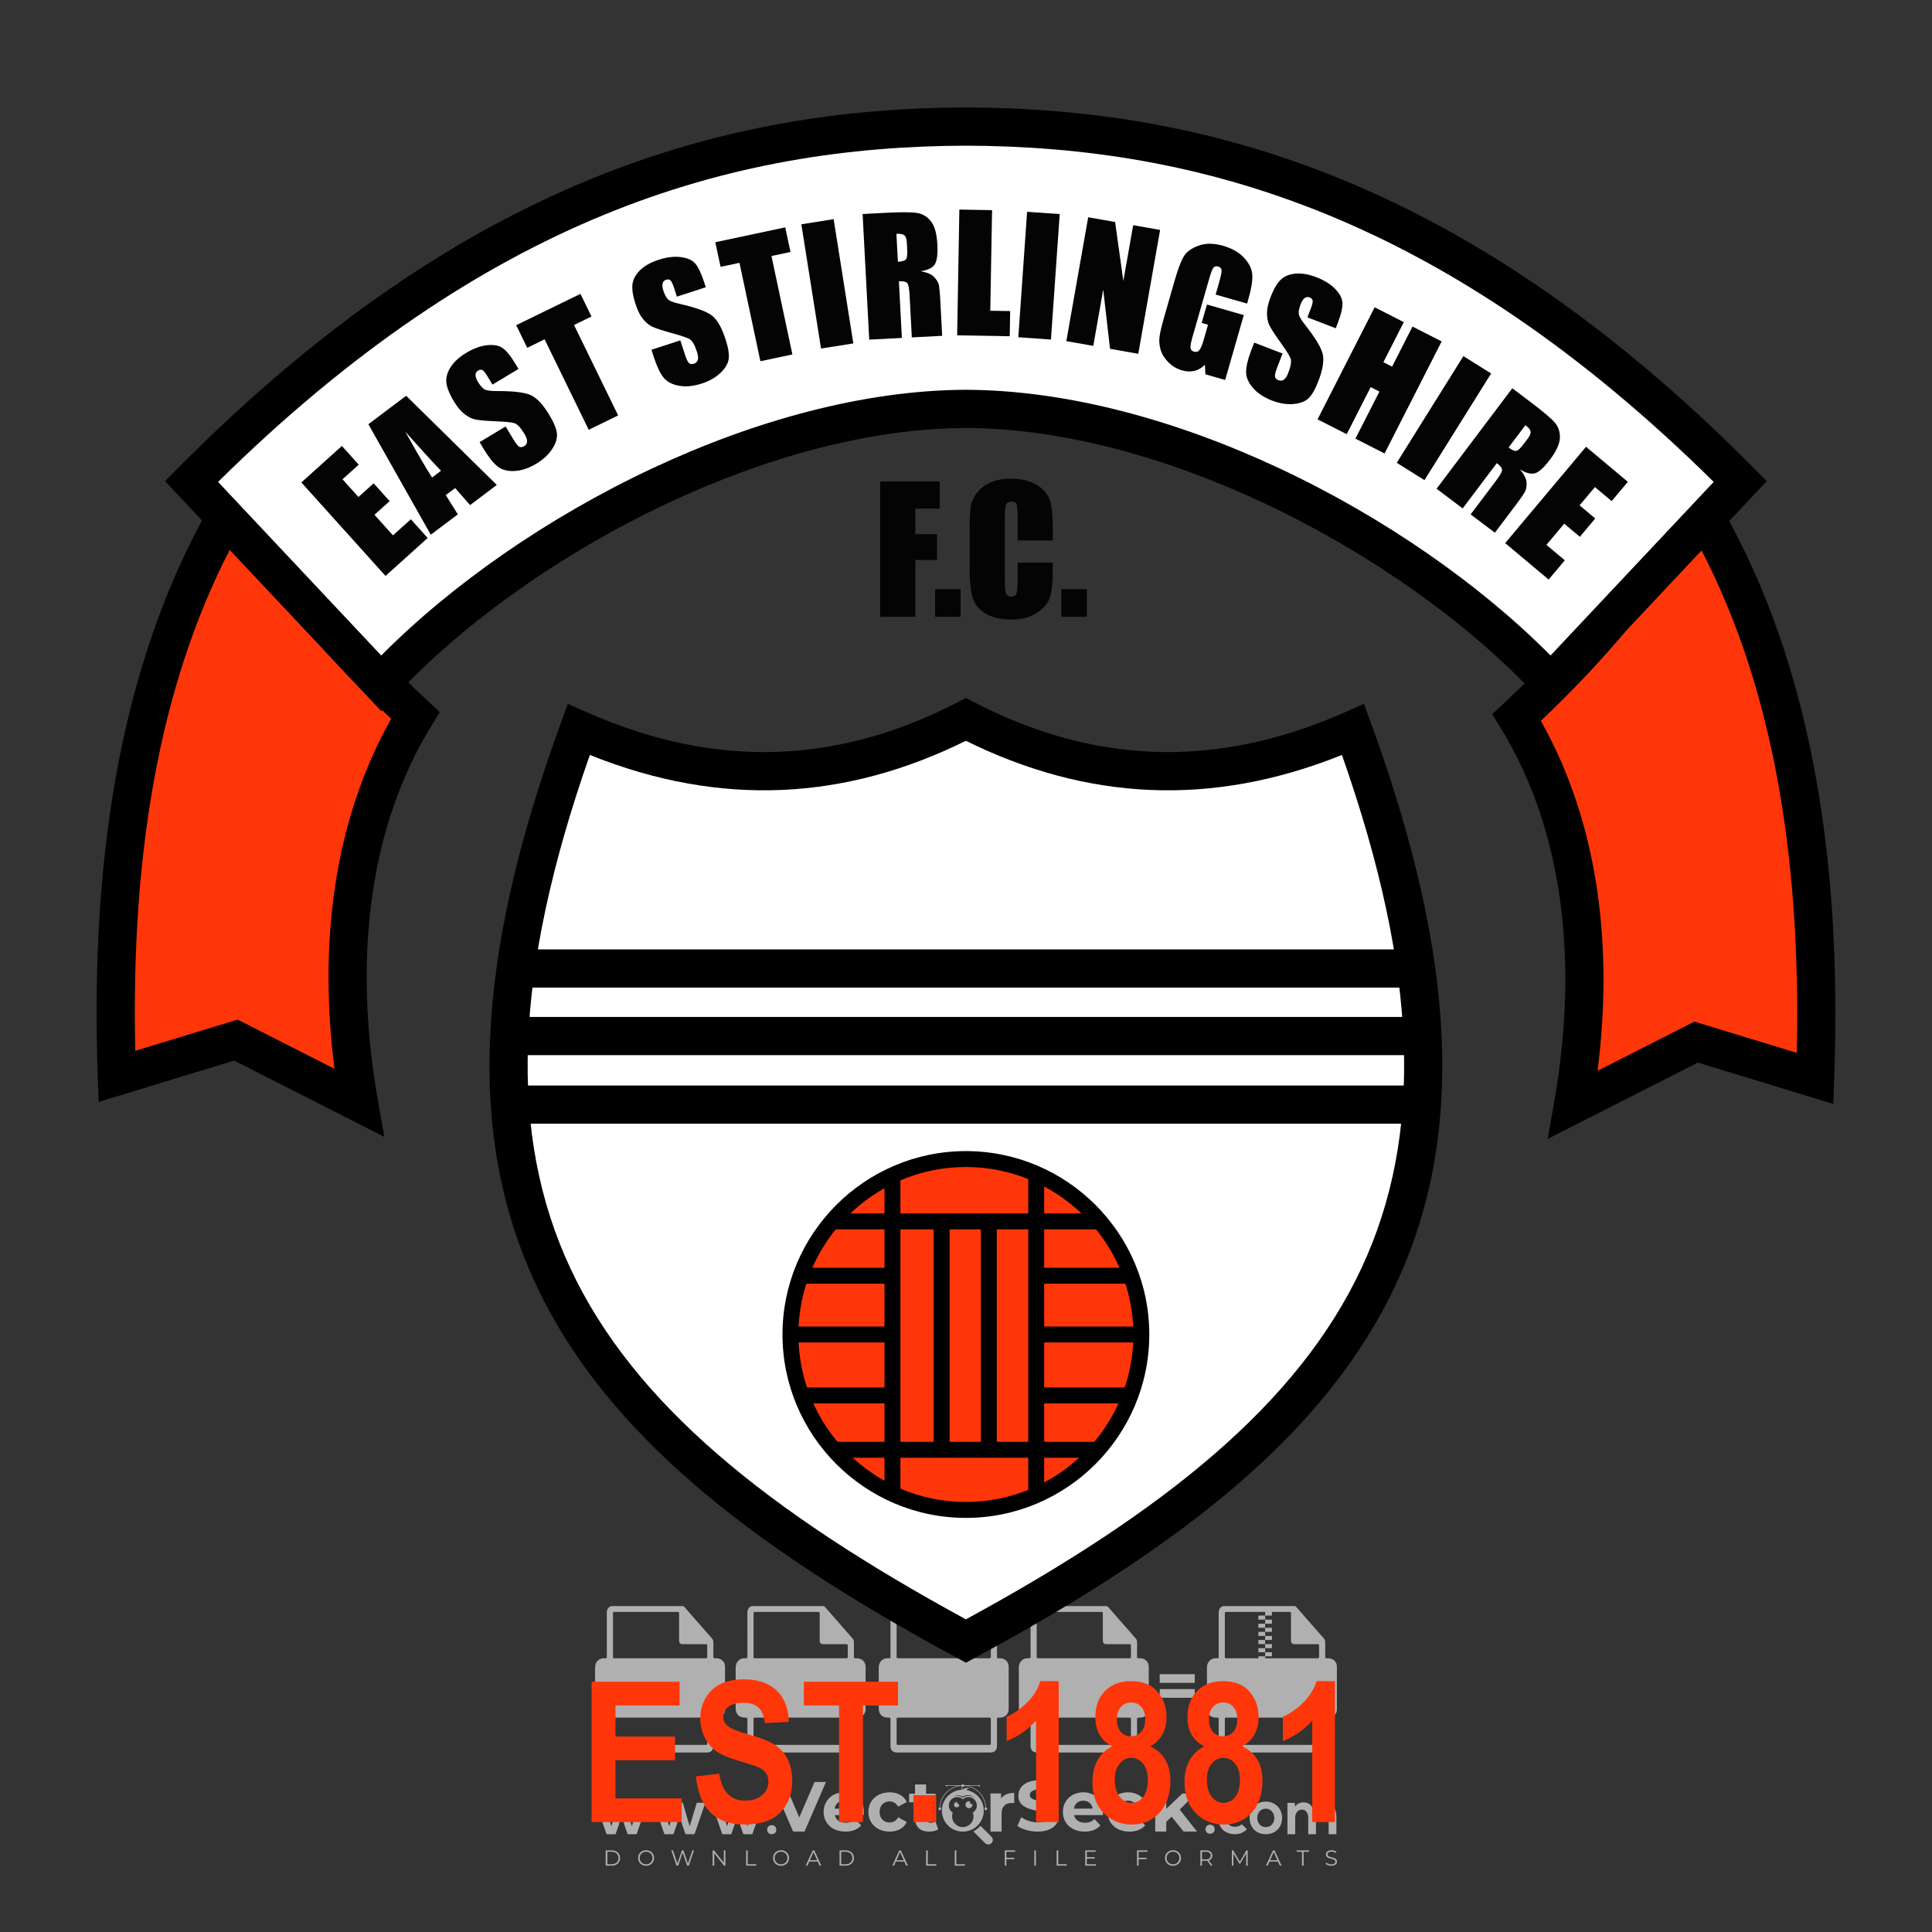 <?xml version="1.0" encoding="iso-8859-1"?>
<!-- Generator: Adobe Illustrator 27.0.0, SVG Export Plug-In . SVG Version: 6.00 Build 0)  -->
<svg version="1.1" id="Layer_1" xmlns="http://www.w3.org/2000/svg" xmlns:xlink="http://www.w3.org/1999/xlink" x="0px" y="0px"
	 viewBox="0 0 500 500" style="enable-background:new 0 0 500 500;" xml:space="preserve">
<rect x="0" y="0" width="500" height="500" fill="#333333" stroke="none"/>
<g id="watermark_1_">
	<g>
		<g id="watermark" style="opacity:0.61;">
			<g>
				<g>
					<g>
						<g>
							<polygon style="fill:#FFFFFF;" points="213.765,461.172 208.204,474.017 205.268,474.017 199.726,461.172 202.938,461.172 
								206.846,470.347 210.81,461.172 							"/>
						</g>
						<g>
							<path style="fill:#FFFFFF;" d="M223.507,469.741h-7.469c0.275,1.23,1.321,1.982,2.826,1.982c1.046,0,1.798-0.312,2.477-0.954
								l1.523,1.651c-0.917,1.046-2.294,1.597-4.074,1.597c-3.413,0-5.634-2.147-5.634-5.083c0-2.954,2.257-5.083,5.267-5.083
								c2.899,0,5.138,1.945,5.138,5.12C223.562,469.191,223.526,469.503,223.507,469.741 M216.002,468.071h4.863
								c-0.202-1.248-1.138-2.055-2.422-2.055C217.139,466.016,216.204,466.805,216.002,468.071"/>
						</g>
						<g>
							<path style="fill:#FFFFFF;" d="M224.735,468.934c0-2.973,2.294-5.083,5.505-5.083c2.074,0,3.707,0.899,4.423,2.514
								l-2.22,1.193c-0.532-0.936-1.321-1.358-2.221-1.358c-1.45,0-2.587,1.009-2.587,2.734c0,1.725,1.138,2.734,2.587,2.734
								c0.899,0,1.688-0.404,2.221-1.358l2.22,1.211c-0.716,1.578-2.349,2.495-4.423,2.495
								C227.029,474.017,224.735,471.907,224.735,468.934"/>
						</g>
						<g>
							<path style="fill:#FFFFFF;" d="M242.828,473.393c-0.587,0.422-1.45,0.624-2.331,0.624c-2.33,0-3.688-1.193-3.688-3.542
								v-4.055h-1.523v-2.202h1.523v-2.404h2.863v2.404h2.459v2.202h-2.459v4.019c0,0.844,0.458,1.303,1.229,1.303
								c0.422,0,0.844-0.128,1.156-0.367L242.828,473.393z"/>
						</g>
					</g>
					<g>
						<path style="fill:#FFFFFF;" d="M262.474,463.997v2.643c-0.238-0.018-0.422-0.037-0.642-0.037
							c-1.578,0-2.624,0.862-2.624,2.753v4.661h-2.863v-9.873h2.734v1.303C259.776,464.493,260.951,463.997,262.474,463.997"/>
					</g>
					<g>
						<path style="fill:#FFFFFF;" d="M263.299,472.53l1.009-2.239c1.083,0.789,2.697,1.339,4.239,1.339
							c1.762,0,2.477-0.587,2.477-1.376c0-2.404-7.469-0.752-7.469-5.524c0-2.184,1.762-4,5.413-4c1.615,0,3.267,0.385,4.459,1.138
							l-0.918,2.257c-1.193-0.679-2.422-1.009-3.56-1.009c-1.761,0-2.44,0.66-2.44,1.468c0,2.367,7.468,0.734,7.468,5.45
							c0,2.147-1.78,3.982-5.45,3.982C266.492,474.017,264.437,473.411,263.299,472.53"/>
					</g>
					<g>
						<path style="fill:#FFFFFF;" d="M285.428,469.741h-7.469c0.275,1.23,1.321,1.982,2.826,1.982c1.046,0,1.798-0.312,2.477-0.954
							l1.523,1.651c-0.918,1.046-2.294,1.597-4.074,1.597c-3.413,0-5.634-2.147-5.634-5.083c0-2.954,2.257-5.083,5.267-5.083
							c2.9,0,5.138,1.945,5.138,5.12C285.484,469.191,285.447,469.503,285.428,469.741 M277.923,468.071h4.863
							c-0.202-1.248-1.138-2.055-2.422-2.055C279.061,466.016,278.125,466.805,277.923,468.071"/>
					</g>
					<g>
						<path style="fill:#FFFFFF;" d="M297.007,469.741h-7.469c0.275,1.23,1.321,1.982,2.826,1.982c1.046,0,1.798-0.312,2.477-0.954
							l1.523,1.651c-0.918,1.046-2.294,1.597-4.074,1.597c-3.413,0-5.634-2.147-5.634-5.083c0-2.954,2.257-5.083,5.267-5.083
							c2.899,0,5.138,1.945,5.138,5.12C297.062,469.191,297.025,469.503,297.007,469.741 M289.501,468.071h4.863
							c-0.202-1.248-1.138-2.055-2.422-2.055C290.639,466.016,289.703,466.805,289.501,468.071"/>
					</g>
					<g>
						<polygon style="fill:#FFFFFF;" points="303.208,470.145 301.831,471.503 301.831,474.017 298.969,474.017 298.969,460.401 
							301.831,460.401 301.831,468.108 306.016,464.144 309.429,464.144 305.318,468.328 309.796,474.017 306.327,474.017 						"/>
					</g>
					<g>
						<path style="fill:#FFFFFF;" d="M256.601,475.359L256.601,475.359l-2.86-2.86c-0.435,0.508-0.953,0.943-1.534,1.284
							c-0.092,0.069-0.186,0.136-0.283,0.199l3.027,3.027c0.456,0.456,1.195,0.456,1.65,0
							C257.057,476.554,257.057,475.815,256.601,475.359"/>
					</g>
					<g>
						<path style="fill:#FFFFFF;" d="M249.984,463.244c0.221-0.173,0.495-0.281,0.797-0.281c0.042,0,0.083,0.002,0.124,0.006
							c-0.214-0.156-0.478-0.249-0.764-0.249c-0.395,0-0.744,0.18-0.981,0.458c-0.051,0-0.1,0.006-0.151,0.008
							c0.039-0.077,0.064-0.162,0.064-0.255c0-0.234-0.143-0.434-0.346-0.519c0.087,0.126,0.138,0.279,0.138,0.445
							c0,0.122-0.031,0.237-0.081,0.341c-2.811,0.201-5.03,2.539-5.03,5.4c0,2.993,2.426,5.42,5.42,5.42
							c2.993,0,5.42-2.426,5.42-5.42C254.595,465.879,252.593,463.635,249.984,463.244 M247.983,464.656
							c0.435,0,0.844,0.112,1.199,0.309c0.374-0.245,0.82-0.387,1.299-0.387c0.711,0,1.348,0.312,1.784,0.806
							c-0.435-0.379-1.004-0.61-1.627-0.61c-0.449,0-0.87,0.12-1.234,0.329c-0.079,0.046-0.156,0.096-0.229,0.15
							c-0.065-0.048-0.133-0.093-0.204-0.134c-0.369-0.219-0.8-0.344-1.26-0.344c-0.3,0-0.588,0.054-0.854,0.152
							C247.196,464.754,247.578,464.656,247.983,464.656 M251.772,469.098c0.115,0.305,0.181,0.634,0.181,0.979
							c0,1.534-1.244,2.777-2.778,2.777c-1.534,0-2.777-1.243-2.777-2.777c0-0.345,0.066-0.674,0.181-0.979
							c-0.62-0.382-1.035-1.064-1.035-1.846c0-1.197,0.971-2.168,2.168-2.168c0.565,0,1.078,0.218,1.463,0.572
							c0.386-0.354,0.899-0.572,1.464-0.572c1.197,0,2.168,0.971,2.168,2.168C252.807,468.034,252.392,468.716,251.772,469.098"/>
					</g>
					<g>
						<path style="fill:#FFFFFF;" d="M251.666,467.061c0,0.497-0.404,0.901-0.901,0.901c-0.497,0-0.901-0.404-0.901-0.901
							s0.404-0.901,0.901-0.901c0.101,0,0.197,0.017,0.287,0.047c-0.03,0.062-0.045,0.132-0.045,0.204
							c0,0.273,0.221,0.494,0.494,0.494c0.05,0,0.099-0.008,0.146-0.022C251.66,466.941,251.666,467,251.666,467.061"/>
					</g>
					<g>
						<path style="fill:#FFFFFF;" d="M248.255,467.061c0,0.376-0.305,0.681-0.681,0.681c-0.376,0-0.681-0.305-0.681-0.681
							s0.305-0.681,0.681-0.681c0.076,0,0.149,0.013,0.217,0.035c-0.023,0.047-0.034,0.1-0.034,0.155
							c0,0.206,0.167,0.374,0.374,0.374c0.038,0,0.075-0.006,0.11-0.017C248.25,466.97,248.255,467.015,248.255,467.061"/>
					</g>
					<g>
						<g>
							<g>
								<rect x="242.908" y="467.83" style="fill:#FFFFFF;" width="0.616" height="0.616"/>
							</g>
							<g>
								<rect x="254.827" y="467.83" style="fill:#FFFFFF;" width="0.616" height="0.616"/>
							</g>
							<g>
								<path style="fill:#FFFFFF;" d="M255.205,468.082h-0.14c0-3.248-2.642-5.89-5.89-5.89c-3.248,0-5.89,2.642-5.89,5.89h-0.14
									c0-1.611,0.627-3.125,1.766-4.264c1.139-1.139,2.653-1.766,4.264-1.766c1.611,0,3.125,0.627,4.264,1.766
									C254.578,464.957,255.205,466.471,255.205,468.082"/>
							</g>
						</g>
						<g>
							<rect x="248.868" y="461.814" style="fill:#FFFFFF;" width="0.616" height="0.616"/>
						</g>
						<g>
							<rect x="244.95" y="462.052" style="fill:#FFFFFF;" width="8.45" height="0.14"/>
						</g>
						<g>
							<path style="fill:#FFFFFF;" d="M245.174,462.15c0,0.108-0.088,0.196-0.196,0.196c-0.108,0-0.196-0.088-0.196-0.196
								c0-0.108,0.088-0.196,0.196-0.196C245.086,461.954,245.174,462.042,245.174,462.15"/>
						</g>
						<g>
							<path style="fill:#FFFFFF;" d="M253.596,462.15c0,0.108-0.088,0.196-0.196,0.196c-0.108,0-0.196-0.088-0.196-0.196
								c0-0.108,0.088-0.196,0.196-0.196C253.509,461.954,253.596,462.042,253.596,462.15"/>
						</g>
					</g>
				</g>
				<g>
					<path style="fill:#FFFFFF;" d="M314.356,473.409c0,1.559-2.364,1.559-2.364,0C311.993,471.851,314.356,471.851,314.356,473.409
						z"/>
				</g>
				<g>
					<g>
						<g>
							<path style="fill:#FFFFFF;" d="M161.739,466.549l1.772,6.088l1.855-6.088h2.215l-2.823,8.14h-2.33l-0.837-2.396l-0.722-2.708
								l-0.722,2.708l-0.837,2.396h-2.33l-2.839-8.14h2.231l1.855,6.088l1.756-6.088H161.739z"/>
						</g>
						<g>
							<path style="fill:#FFFFFF;" d="M176.713,466.549l1.772,6.088l1.855-6.088h2.215l-2.823,8.14h-2.33l-0.837-2.396l-0.722-2.708
								l-0.722,2.708l-0.837,2.396h-2.33l-2.839-8.14h2.231l1.855,6.088l1.756-6.088H176.713z"/>
						</g>
						<g>
							<path style="fill:#FFFFFF;" d="M191.687,466.549l1.772,6.088l1.855-6.088h2.215l-2.823,8.14h-2.33l-0.837-2.396l-0.722-2.708
								l-0.722,2.708l-0.837,2.396h-2.33l-2.839-8.14h2.231l1.855,6.088l1.756-6.088H191.687z"/>
						</g>
					</g>
					<g>
						<path style="fill:#FFFFFF;" d="M200.908,473.52c0,1.559-2.364,1.559-2.364,0C198.545,471.962,200.908,471.962,200.908,473.52z
							"/>
					</g>
					<g>
						<path style="fill:#FFFFFF;" d="M322.71,473.409c-0.935,0.919-1.919,1.28-3.117,1.28c-2.346,0-4.3-1.411-4.3-4.282
							s1.953-4.284,4.3-4.284c1.149,0,2.035,0.329,2.921,1.199l-1.264,1.329c-0.476-0.428-1.066-0.64-1.623-0.64
							c-1.346,0-2.33,0.985-2.33,2.396c0,1.542,1.05,2.362,2.297,2.362c0.64,0,1.28-0.18,1.772-0.672L322.71,473.409z"/>
					</g>
					<g>
						<path style="fill:#FFFFFF;" d="M331.805,470.472c0,2.33-1.591,4.217-4.217,4.217c-2.626,0-4.201-1.887-4.201-4.217
							c0-2.314,1.609-4.217,4.185-4.217C330.149,466.255,331.805,468.158,331.805,470.472z M325.389,470.472
							c0,1.231,0.739,2.38,2.199,2.38c1.46,0,2.199-1.149,2.199-2.38c0-1.215-0.854-2.396-2.199-2.396
							C326.144,468.077,325.389,469.258,325.389,470.472z"/>
					</g>
					<g>
						<path style="fill:#FFFFFF;" d="M338.572,474.689v-4.332c0-1.068-0.559-2.035-1.658-2.035c-1.082,0-1.722,0.967-1.722,2.035
							v4.332h-2.003v-8.107h1.855l0.148,0.985c0.426-0.82,1.362-1.116,2.133-1.116c0.969,0,1.937,0.394,2.396,1.51
							c0.723-1.149,1.658-1.478,2.708-1.478c2.297,0,3.43,1.412,3.43,3.84v4.365h-2.003v-4.365c0-1.066-0.442-1.97-1.526-1.97
							c-1.082,0-1.756,0.935-1.756,2.003v4.332H338.572z"/>
					</g>
				</g>
			</g>
		</g>
		<g style="opacity:0.61;">
			<g>
				<g>
					<path style="fill:#FFFFFF;" d="M345.988,431.299c-0.006-1.224-0.959-2.121-2.189-2.14c-0.924-0.014-0.832,0.12-0.834-0.867
						c-0.003-1.097-0.007-2.194,0.003-3.292c0.003-0.379-0.112-0.691-0.362-0.976c-2.342-2.668-4.678-5.342-7.019-8.011
						c-0.12-0.137-0.275-0.244-0.414-0.366c-6.214,0-12.427,0-18.641,0c-0.794,0.293-1.14,0.868-1.138,1.709
						c0.01,3.748,0.004,7.496,0.004,11.243c0,0.556-0.003,0.589-0.55,0.551c-1.497-0.102-2.516,0.986-2.497,2.492
						c0.044,3.476,0.013,6.953,0.014,10.429c0.001,1.58,0.867,2.443,2.45,2.449c0.582,0.002,0.582,0.002,0.582,0.6
						c0,2.219-0.001,4.438,0.001,6.657c0.001,1.192,0.58,1.771,1.768,1.771c8.013,0.001,16.027,0.001,24.04,0
						c1.168,0,1.755-0.583,1.757-1.745c0.002-2.256,0-4.512,0.001-6.768c0-0.512,0.002-0.511,0.52-0.515
						c0.271-0.002,0.541,0.008,0.809-0.058c0.996-0.246,1.69-1.044,1.694-2.069C346.003,438.696,346.005,434.997,345.988,431.299z
						 M317.537,417.162c5.337,0,10.674,0,16.01,0c0.548,0,0.554,0.007,0.554,0.561c0.001,2.243-0.001,4.486,0.001,6.73
						c0.001,0.811,0.249,1.059,1.06,1.059c1.91,0.001,3.821,0,5.731,0.001c0.458,0,0.479,0.021,0.481,0.483
						c0.003,0.887,0.002,1.775,0,2.662c-0.001,0.477-0.024,0.498-0.504,0.499c-3.895,0.001-7.79,0-11.684,0
						c-3.882,0-7.765,0-11.647,0c-0.55,0-0.552-0.001-0.552-0.561c-0.001-3.624-0.001-7.247,0-10.871
						C316.987,417.166,316.991,417.162,317.537,417.162z M340.822,451.579c-3.883,0.001-7.766,0-11.65,0c-3.871,0-7.742,0-11.613,0
						c-0.572,0-0.574-0.002-0.574-0.579c-0.001-1.997-0.001-3.994,0.001-5.991c0-0.464,0.023-0.486,0.478-0.487
						c7.803-0.001,15.607-0.001,23.41,0c0.478,0,0.499,0.02,0.499,0.503c0.002,1.997,0.001,3.994,0,5.991
						C341.375,451.574,341.37,451.579,340.822,451.579z"/>
				</g>
				<g>
					<g>
						<rect x="327.418" y="417.053" style="fill:#FFFFFF;" width="1.757" height="1.054"/>
					</g>
					<g>
						<rect x="325.662" y="418.107" style="fill:#FFFFFF;" width="1.757" height="1.054"/>
					</g>
					<g>
						<rect x="327.418" y="419.161" style="fill:#FFFFFF;" width="1.757" height="1.054"/>
					</g>
					<g>
						<rect x="325.662" y="420.215" style="fill:#FFFFFF;" width="1.757" height="1.054"/>
					</g>
					<g>
						<rect x="327.418" y="421.269" style="fill:#FFFFFF;" width="1.757" height="1.054"/>
					</g>
					<g>
						<rect x="325.662" y="422.323" style="fill:#FFFFFF;" width="1.757" height="1.054"/>
					</g>
					<g>
						<rect x="327.418" y="423.378" style="fill:#FFFFFF;" width="1.757" height="1.054"/>
					</g>
					<g>
						<rect x="325.662" y="424.432" style="fill:#FFFFFF;" width="1.757" height="1.054"/>
					</g>
					<g>
						<rect x="327.418" y="425.486" style="fill:#FFFFFF;" width="1.757" height="1.054"/>
					</g>
					<g>
						<rect x="325.662" y="426.54" style="fill:#FFFFFF;" width="1.757" height="1.054"/>
					</g>
					<g>
						<rect x="327.418" y="427.594" style="fill:#FFFFFF;" width="1.757" height="1.054"/>
					</g>
					<g>
						<rect x="325.662" y="428.648" style="fill:#FFFFFF;" width="1.757" height="1.054"/>
					</g>
				</g>
			</g>
			<g>
				<path style="fill:#FFFFFF;" d="M187.637,431.299c-0.006-1.224-0.959-2.121-2.189-2.14c-0.924-0.014-0.832,0.12-0.834-0.867
					c-0.003-1.097-0.007-2.194,0.003-3.292c0.003-0.379-0.112-0.691-0.362-0.976c-2.342-2.668-4.678-5.342-7.019-8.011
					c-0.12-0.137-0.275-0.244-0.414-0.366c-6.214,0-12.427,0-18.641,0c-0.794,0.293-1.14,0.868-1.138,1.709
					c0.01,3.748,0.004,7.496,0.004,11.243c0,0.556-0.003,0.589-0.55,0.551c-1.497-0.102-2.516,0.986-2.497,2.492
					c0.044,3.476,0.013,6.953,0.014,10.429c0.001,1.58,0.867,2.443,2.45,2.449c0.582,0.002,0.582,0.002,0.582,0.6
					c0,2.219-0.001,4.438,0.001,6.657c0.001,1.192,0.58,1.771,1.768,1.771c8.013,0.001,16.027,0.001,24.04,0
					c1.168,0,1.755-0.583,1.757-1.745c0.002-2.256,0-4.512,0.001-6.768c0-0.512,0.002-0.511,0.52-0.515
					c0.271-0.002,0.541,0.008,0.809-0.058c0.996-0.246,1.69-1.044,1.694-2.069C187.652,438.696,187.655,434.997,187.637,431.299z
					 M159.187,417.162c5.337,0,10.674,0,16.01,0c0.548,0,0.554,0.007,0.554,0.561c0.001,2.243-0.001,4.486,0.001,6.73
					c0.001,0.811,0.249,1.059,1.06,1.059c1.91,0.001,3.821,0,5.731,0.001c0.458,0,0.479,0.021,0.481,0.483
					c0.003,0.887,0.002,1.775,0,2.662c-0.001,0.477-0.024,0.498-0.504,0.499c-3.895,0.001-7.79,0-11.684,0
					c-3.882,0-7.765,0-11.647,0c-0.55,0-0.552-0.001-0.552-0.561c-0.001-3.624-0.001-7.247,0-10.871
					C158.636,417.166,158.64,417.162,159.187,417.162z M182.472,451.579c-3.883,0.001-7.766,0-11.65,0c-3.871,0-7.742,0-11.613,0
					c-0.572,0-0.574-0.002-0.574-0.579c-0.001-1.997-0.001-3.994,0.001-5.991c0-0.464,0.023-0.486,0.478-0.487
					c7.803-0.001,15.607-0.001,23.41,0c0.478,0,0.499,0.02,0.499,0.503c0.002,1.997,0.001,3.994,0,5.991
					C183.024,451.574,183.019,451.579,182.472,451.579z"/>
			</g>
			<g>
				<path style="fill:#FFFFFF;" d="M159.779,440.669v-7.897h2.779c0.375,0,0.726,0.061,1.053,0.182
					c0.327,0.121,0.612,0.292,0.855,0.513c0.242,0.221,0.434,0.483,0.573,0.789c0.14,0.305,0.21,0.642,0.21,1.009
					c0,0.375-0.07,0.715-0.21,1.02c-0.14,0.305-0.331,0.568-0.573,0.789c-0.243,0.221-0.528,0.392-0.855,0.513
					c-0.327,0.121-0.678,0.182-1.053,0.182h-1.29v2.901H159.779z M162.58,436.356c0.39,0,0.684-0.111,0.882-0.331
					c0.199-0.22,0.298-0.474,0.298-0.761c0-0.14-0.024-0.276-0.072-0.408c-0.048-0.132-0.121-0.248-0.221-0.347
					c-0.099-0.099-0.223-0.178-0.37-0.237c-0.147-0.059-0.32-0.089-0.518-0.089h-1.312v2.173H162.58z"/>
				<path style="fill:#FFFFFF;" d="M166.308,432.771h1.731l3.177,5.294h0.088l-0.088-1.522v-3.772h1.478v7.897h-1.566l-3.353-5.592
					h-0.088l0.088,1.522v4.07h-1.467V432.771z"/>
				<path style="fill:#FFFFFF;" d="M177.922,436.334h3.872c0.022,0.089,0.04,0.195,0.055,0.32c0.014,0.125,0.022,0.25,0.022,0.375
					c0,0.507-0.077,0.985-0.231,1.434c-0.154,0.449-0.397,0.849-0.728,1.202c-0.353,0.375-0.776,0.666-1.268,0.871
					c-0.493,0.206-1.055,0.309-1.688,0.309c-0.574,0-1.114-0.103-1.622-0.309c-0.507-0.206-0.948-0.492-1.323-0.86
					c-0.375-0.367-0.673-0.803-0.894-1.307c-0.221-0.504-0.331-1.053-0.331-1.649c0-0.595,0.11-1.145,0.331-1.649
					c0.221-0.504,0.518-0.939,0.894-1.307c0.375-0.367,0.816-0.654,1.323-0.86c0.507-0.206,1.048-0.309,1.622-0.309
					c0.64,0,1.211,0.11,1.715,0.331c0.504,0.221,0.935,0.526,1.296,0.915l-1.025,1.004c-0.258-0.272-0.544-0.48-0.861-0.623
					c-0.316-0.143-0.695-0.215-1.136-0.215c-0.361,0-0.703,0.065-1.026,0.193c-0.324,0.129-0.607,0.311-0.85,0.546
					c-0.242,0.235-0.436,0.52-0.579,0.855c-0.143,0.335-0.215,0.708-0.215,1.119c0,0.412,0.072,0.785,0.215,1.12
					c0.143,0.335,0.338,0.62,0.584,0.855c0.246,0.235,0.531,0.418,0.855,0.546c0.323,0.129,0.669,0.193,1.037,0.193
					c0.419,0,0.773-0.061,1.064-0.182c0.29-0.121,0.538-0.278,0.744-0.469c0.148-0.132,0.275-0.3,0.381-0.502
					c0.106-0.202,0.189-0.428,0.248-0.678h-2.482V436.334z"/>
			</g>
			<g>
				<path style="fill:#FFFFFF;" d="M224.019,431.299c-0.006-1.224-0.959-2.121-2.189-2.14c-0.924-0.014-0.832,0.12-0.834-0.867
					c-0.003-1.097-0.007-2.194,0.003-3.292c0.003-0.379-0.112-0.691-0.362-0.976c-2.342-2.668-4.678-5.342-7.019-8.011
					c-0.12-0.137-0.275-0.244-0.414-0.366c-6.214,0-12.427,0-18.641,0c-0.794,0.293-1.14,0.868-1.138,1.709
					c0.01,3.748,0.004,7.496,0.004,11.243c0,0.556-0.003,0.589-0.55,0.551c-1.497-0.102-2.516,0.986-2.497,2.492
					c0.044,3.476,0.013,6.953,0.014,10.429c0.001,1.58,0.867,2.443,2.45,2.449c0.582,0.002,0.582,0.002,0.582,0.6
					c0,2.219-0.001,4.438,0.001,6.657c0.001,1.192,0.58,1.771,1.768,1.771c8.013,0.001,16.027,0.001,24.04,0
					c1.168,0,1.755-0.583,1.757-1.745c0.002-2.256,0-4.512,0.001-6.768c0-0.512,0.002-0.511,0.52-0.515
					c0.271-0.002,0.541,0.008,0.809-0.058c0.997-0.246,1.69-1.044,1.694-2.069C224.034,438.696,224.036,434.997,224.019,431.299z
					 M195.568,417.162c5.337,0,10.674,0,16.01,0c0.548,0,0.554,0.007,0.554,0.561c0.001,2.243-0.001,4.486,0.001,6.73
					c0.001,0.811,0.249,1.059,1.06,1.059c1.91,0.001,3.821,0,5.731,0.001c0.458,0,0.479,0.021,0.481,0.483
					c0.003,0.887,0.002,1.775,0,2.662c-0.001,0.477-0.024,0.498-0.504,0.499c-3.895,0.001-7.79,0-11.684,0
					c-3.882,0-7.765,0-11.647,0c-0.55,0-0.552-0.001-0.552-0.561c-0.001-3.624-0.001-7.247,0-10.871
					C195.018,417.166,195.022,417.162,195.568,417.162z M218.854,451.579c-3.883,0.001-7.766,0-11.65,0c-3.871,0-7.742,0-11.613,0
					c-0.572,0-0.574-0.002-0.574-0.579c-0.001-1.997-0.001-3.994,0.001-5.991c0-0.464,0.023-0.486,0.478-0.487
					c7.803-0.001,15.607-0.001,23.41,0c0.478,0,0.499,0.02,0.499,0.503c0.002,1.997,0.001,3.994,0,5.991
					C219.406,451.574,219.401,451.579,218.854,451.579z"/>
			</g>
			<g>
				<path style="fill:#FFFFFF;" d="M205.111,432.771h1.699l2.967,7.897h-1.644l-0.651-1.886h-3.044l-0.651,1.886h-1.643
					L205.111,432.771z M206.997,437.415l-0.706-1.974l-0.287-0.96h-0.088l-0.287,0.96l-0.706,1.974H206.997z"/>
				<path style="fill:#FFFFFF;" d="M211.331,434.536c-0.125,0-0.245-0.024-0.359-0.072c-0.114-0.048-0.213-0.114-0.298-0.199
					c-0.084-0.084-0.151-0.182-0.198-0.292c-0.048-0.11-0.072-0.232-0.072-0.364s0.024-0.254,0.072-0.364
					c0.048-0.11,0.114-0.208,0.198-0.292c0.084-0.084,0.184-0.151,0.298-0.198c0.114-0.048,0.233-0.072,0.359-0.072
					c0.257,0,0.478,0.09,0.662,0.27c0.184,0.181,0.276,0.399,0.276,0.656s-0.092,0.476-0.276,0.656
					C211.809,434.446,211.589,434.536,211.331,434.536z M210.615,440.669v-5.404h1.445v5.404H210.615z"/>
			</g>
			<g>
				<path style="fill:#FFFFFF;" d="M261.044,431.299c-0.006-1.224-0.959-2.121-2.189-2.14c-0.924-0.014-0.832,0.12-0.834-0.867
					c-0.003-1.097-0.007-2.194,0.003-3.292c0.003-0.379-0.112-0.691-0.362-0.976c-2.342-2.668-4.678-5.342-7.019-8.011
					c-0.12-0.137-0.275-0.244-0.414-0.366c-6.214,0-12.427,0-18.641,0c-0.794,0.293-1.14,0.868-1.138,1.709
					c0.01,3.748,0.004,7.496,0.004,11.243c0,0.556-0.003,0.589-0.55,0.551c-1.497-0.102-2.516,0.986-2.497,2.492
					c0.044,3.476,0.013,6.953,0.014,10.429c0.001,1.58,0.867,2.443,2.45,2.449c0.582,0.002,0.582,0.002,0.582,0.6
					c0,2.219-0.001,4.438,0.001,6.657c0.001,1.192,0.58,1.771,1.768,1.771c8.013,0.001,16.027,0.001,24.04,0
					c1.168,0,1.755-0.583,1.757-1.745c0.002-2.256,0-4.512,0.001-6.768c0-0.512,0.002-0.511,0.52-0.515
					c0.271-0.002,0.541,0.008,0.809-0.058c0.996-0.246,1.69-1.044,1.694-2.069C261.059,438.696,261.061,434.997,261.044,431.299z
					 M232.593,417.162c5.337,0,10.674,0,16.01,0c0.548,0,0.554,0.007,0.554,0.561c0.001,2.243-0.001,4.486,0.001,6.73
					c0.001,0.811,0.249,1.059,1.06,1.059c1.91,0.001,3.821,0,5.731,0.001c0.458,0,0.479,0.021,0.481,0.483
					c0.003,0.887,0.002,1.775,0,2.662c-0.001,0.477-0.024,0.498-0.504,0.499c-3.895,0.001-7.79,0-11.684,0
					c-3.882,0-7.765,0-11.647,0c-0.55,0-0.552-0.001-0.552-0.561c-0.001-3.624-0.001-7.247,0-10.871
					C232.042,417.166,232.047,417.162,232.593,417.162z M255.878,451.579c-3.883,0.001-7.766,0-11.65,0c-3.871,0-7.742,0-11.613,0
					c-0.572,0-0.574-0.002-0.574-0.579c-0.001-1.997-0.001-3.994,0.001-5.991c0-0.464,0.023-0.486,0.478-0.487
					c7.803-0.001,15.607-0.001,23.41,0c0.478,0,0.499,0.02,0.499,0.503c0.002,1.997,0.001,3.994,0,5.991
					C256.431,451.574,256.426,451.579,255.878,451.579z"/>
			</g>
			<g>
				<path style="fill:#FFFFFF;" d="M236.361,440.845c-0.338,0-0.662-0.048-0.971-0.143c-0.309-0.095-0.592-0.239-0.849-0.43
					c-0.257-0.191-0.481-0.425-0.673-0.7c-0.191-0.276-0.342-0.597-0.452-0.965l1.401-0.551c0.103,0.397,0.283,0.726,0.54,0.987
					c0.257,0.261,0.596,0.392,1.015,0.392c0.154,0,0.303-0.02,0.447-0.061c0.143-0.04,0.272-0.099,0.386-0.176
					s0.204-0.175,0.27-0.292c0.066-0.118,0.099-0.254,0.099-0.408c0-0.147-0.026-0.279-0.077-0.397
					c-0.051-0.117-0.138-0.227-0.259-0.331c-0.121-0.103-0.28-0.202-0.475-0.298c-0.195-0.095-0.435-0.195-0.722-0.298l-0.485-0.176
					c-0.213-0.073-0.429-0.173-0.645-0.298c-0.217-0.125-0.413-0.276-0.59-0.452c-0.177-0.176-0.322-0.384-0.436-0.623
					c-0.114-0.239-0.171-0.509-0.171-0.81c0-0.309,0.06-0.597,0.182-0.866c0.121-0.268,0.294-0.503,0.518-0.706
					c0.224-0.202,0.492-0.36,0.805-0.474s0.66-0.171,1.042-0.171c0.397,0,0.74,0.053,1.031,0.16
					c0.291,0.107,0.537,0.243,0.739,0.408c0.202,0.165,0.366,0.348,0.491,0.546c0.125,0.199,0.217,0.386,0.276,0.563l-1.312,0.551
					c-0.074-0.221-0.208-0.419-0.402-0.596c-0.195-0.176-0.462-0.265-0.8-0.265c-0.324,0-0.592,0.075-0.805,0.226
					c-0.213,0.151-0.32,0.348-0.32,0.59c0,0.235,0.103,0.436,0.309,0.601c0.206,0.165,0.533,0.325,0.982,0.48l0.497,0.165
					c0.316,0.111,0.605,0.237,0.866,0.381c0.261,0.143,0.485,0.314,0.673,0.513c0.187,0.199,0.331,0.425,0.43,0.678
					c0.1,0.254,0.149,0.546,0.149,0.877c0,0.412-0.083,0.767-0.248,1.064c-0.165,0.298-0.377,0.542-0.634,0.734
					c-0.258,0.191-0.548,0.335-0.872,0.43C236.986,440.797,236.67,440.845,236.361,440.845z"/>
				<path style="fill:#FFFFFF;" d="M239.516,432.771h1.61l1.633,4.754l0.287,1.015h0.088l0.309-1.015l1.699-4.754h1.61l-2.879,7.897
					h-1.566L239.516,432.771z"/>
				<path style="fill:#FFFFFF;" d="M251.097,436.334h3.871c0.022,0.089,0.04,0.195,0.055,0.32c0.015,0.125,0.023,0.25,0.023,0.375
					c0,0.507-0.078,0.985-0.232,1.434c-0.154,0.449-0.397,0.849-0.728,1.202c-0.353,0.375-0.775,0.666-1.268,0.871
					c-0.493,0.206-1.055,0.309-1.688,0.309c-0.574,0-1.114-0.103-1.621-0.309c-0.507-0.206-0.949-0.492-1.324-0.86
					c-0.375-0.367-0.673-0.803-0.894-1.307c-0.22-0.504-0.331-1.053-0.331-1.649c0-0.595,0.11-1.145,0.331-1.649
					c0.221-0.504,0.518-0.939,0.894-1.307c0.375-0.367,0.816-0.654,1.324-0.86c0.507-0.206,1.047-0.309,1.621-0.309
					c0.64,0,1.211,0.11,1.715,0.331c0.504,0.221,0.936,0.526,1.296,0.915l-1.026,1.004c-0.257-0.272-0.544-0.48-0.861-0.623
					c-0.316-0.143-0.694-0.215-1.136-0.215c-0.36,0-0.702,0.065-1.026,0.193c-0.323,0.129-0.607,0.311-0.849,0.546
					c-0.243,0.235-0.436,0.52-0.579,0.855c-0.143,0.335-0.215,0.708-0.215,1.119c0,0.412,0.072,0.785,0.215,1.12
					c0.143,0.335,0.338,0.62,0.585,0.855c0.246,0.235,0.531,0.418,0.854,0.546c0.324,0.129,0.669,0.193,1.037,0.193
					c0.419,0,0.774-0.061,1.064-0.182c0.29-0.121,0.539-0.278,0.745-0.469c0.147-0.132,0.274-0.3,0.38-0.502
					c0.107-0.202,0.189-0.428,0.248-0.678h-2.482V436.334z"/>
			</g>
			<g>
				<path style="fill:#FFFFFF;" d="M297.3,431.299c-0.006-1.224-0.959-2.121-2.189-2.14c-0.924-0.014-0.832,0.12-0.834-0.867
					c-0.003-1.097-0.007-2.194,0.003-3.292c0.003-0.379-0.112-0.691-0.362-0.976c-2.342-2.668-4.678-5.342-7.019-8.011
					c-0.12-0.137-0.275-0.244-0.414-0.366c-6.214,0-12.427,0-18.641,0c-0.794,0.293-1.14,0.868-1.138,1.709
					c0.01,3.748,0.004,7.496,0.004,11.243c0,0.556-0.003,0.589-0.55,0.551c-1.497-0.102-2.516,0.986-2.497,2.492
					c0.044,3.476,0.013,6.953,0.014,10.429c0.001,1.58,0.867,2.443,2.45,2.449c0.582,0.002,0.582,0.002,0.582,0.6
					c0,2.219-0.001,4.438,0.001,6.657c0.001,1.192,0.58,1.771,1.768,1.771c8.013,0.001,16.027,0.001,24.04,0
					c1.168,0,1.755-0.583,1.757-1.745c0.002-2.256,0-4.512,0.001-6.768c0-0.512,0.002-0.511,0.52-0.515
					c0.271-0.002,0.541,0.008,0.809-0.058c0.996-0.246,1.69-1.044,1.694-2.069C297.315,438.696,297.318,434.997,297.3,431.299z
					 M268.85,417.162c5.337,0,10.674,0,16.01,0c0.548,0,0.554,0.007,0.554,0.561c0.001,2.243-0.001,4.486,0.001,6.73
					c0.001,0.811,0.249,1.059,1.06,1.059c1.91,0.001,3.821,0,5.731,0.001c0.458,0,0.479,0.021,0.481,0.483
					c0.003,0.887,0.002,1.775,0,2.662c-0.001,0.477-0.024,0.498-0.504,0.499c-3.895,0.001-7.79,0-11.684,0
					c-3.882,0-7.765,0-11.647,0c-0.55,0-0.552-0.001-0.552-0.561c-0.001-3.624-0.001-7.247,0-10.871
					C268.299,417.166,268.303,417.162,268.85,417.162z M292.135,451.579c-3.883,0.001-7.766,0-11.65,0c-3.871,0-7.742,0-11.613,0
					c-0.572,0-0.574-0.002-0.574-0.579c-0.001-1.997-0.001-3.994,0.001-5.991c0-0.464,0.023-0.486,0.478-0.487
					c7.803-0.001,15.607-0.001,23.41,0c0.478,0,0.499,0.02,0.499,0.503c0.001,1.997,0.001,3.994,0,5.991
					C292.687,451.574,292.682,451.579,292.135,451.579z"/>
			</g>
			<g>
				<path style="fill:#FFFFFF;" d="M272.966,434.183v1.831h3.165v1.412h-3.165v1.831h3.518v1.412h-5.007v-7.897h5.007v1.412H272.966
					z"/>
				<path style="fill:#FFFFFF;" d="M277.852,440.669v-7.897h2.779c0.375,0,0.726,0.061,1.053,0.182
					c0.327,0.121,0.612,0.292,0.855,0.513c0.243,0.221,0.434,0.483,0.574,0.789c0.14,0.305,0.209,0.642,0.209,1.009
					c0,0.375-0.07,0.715-0.209,1.02c-0.14,0.305-0.331,0.568-0.574,0.789c-0.243,0.221-0.528,0.392-0.855,0.513
					c-0.327,0.121-0.678,0.182-1.053,0.182h-1.29v2.901H277.852z M280.653,436.356c0.389,0,0.684-0.111,0.882-0.331
					c0.199-0.22,0.298-0.474,0.298-0.761c0-0.14-0.024-0.276-0.072-0.408c-0.048-0.132-0.121-0.248-0.221-0.347
					c-0.099-0.099-0.222-0.178-0.37-0.237c-0.147-0.059-0.32-0.089-0.518-0.089h-1.312v2.173H280.653z"/>
				<path style="fill:#FFFFFF;" d="M286.797,440.845c-0.338,0-0.662-0.048-0.971-0.143c-0.309-0.095-0.592-0.239-0.849-0.43
					c-0.257-0.191-0.482-0.425-0.673-0.7c-0.191-0.276-0.342-0.597-0.452-0.965l1.401-0.551c0.103,0.397,0.283,0.726,0.541,0.987
					c0.257,0.261,0.595,0.392,1.015,0.392c0.154,0,0.303-0.02,0.447-0.061c0.143-0.04,0.272-0.099,0.386-0.176
					c0.114-0.077,0.204-0.175,0.27-0.292c0.066-0.118,0.1-0.254,0.1-0.408c0-0.147-0.026-0.279-0.077-0.397
					c-0.051-0.117-0.138-0.227-0.259-0.331c-0.121-0.103-0.279-0.202-0.474-0.298c-0.195-0.095-0.436-0.195-0.723-0.298
					l-0.485-0.176c-0.213-0.073-0.428-0.173-0.645-0.298c-0.217-0.125-0.414-0.276-0.59-0.452c-0.176-0.176-0.322-0.384-0.436-0.623
					c-0.114-0.239-0.171-0.509-0.171-0.81c0-0.309,0.061-0.597,0.182-0.866c0.121-0.268,0.294-0.503,0.518-0.706
					c0.224-0.202,0.493-0.36,0.805-0.474c0.312-0.114,0.66-0.171,1.042-0.171c0.397,0,0.741,0.053,1.031,0.16
					c0.29,0.107,0.537,0.243,0.739,0.408c0.202,0.165,0.365,0.348,0.491,0.546c0.125,0.199,0.217,0.386,0.276,0.563l-1.312,0.551
					c-0.074-0.221-0.208-0.419-0.403-0.596c-0.195-0.176-0.462-0.265-0.799-0.265c-0.324,0-0.592,0.075-0.805,0.226
					c-0.213,0.151-0.32,0.348-0.32,0.59c0,0.235,0.103,0.436,0.309,0.601c0.206,0.165,0.533,0.325,0.982,0.48l0.496,0.165
					c0.316,0.111,0.605,0.237,0.866,0.381c0.261,0.143,0.485,0.314,0.673,0.513c0.187,0.199,0.331,0.425,0.43,0.678
					c0.099,0.254,0.149,0.546,0.149,0.877c0,0.412-0.083,0.767-0.248,1.064c-0.165,0.298-0.377,0.542-0.634,0.734
					c-0.258,0.191-0.548,0.335-0.872,0.43C287.422,440.797,287.105,440.845,286.797,440.845z"/>
			</g>
			<g>
				<path style="fill:#FFFFFF;" d="M321.394,439.168l4.004-4.985h-3.827v-1.412h5.559v1.5l-3.96,4.985h4.004v1.412h-5.779V439.168z"
					/>
				<path style="fill:#FFFFFF;" d="M328.409,432.771h1.489v7.897h-1.489V432.771z"/>
				<path style="fill:#FFFFFF;" d="M331.486,440.669v-7.897h2.779c0.375,0,0.726,0.061,1.053,0.182
					c0.327,0.121,0.612,0.292,0.855,0.513s0.434,0.483,0.574,0.789c0.14,0.305,0.209,0.642,0.209,1.009
					c0,0.375-0.07,0.715-0.209,1.02c-0.14,0.305-0.331,0.568-0.574,0.789c-0.243,0.221-0.528,0.392-0.855,0.513
					c-0.327,0.121-0.678,0.182-1.053,0.182h-1.29v2.901H331.486z M334.288,436.356c0.389,0,0.684-0.111,0.882-0.331
					c0.199-0.22,0.298-0.474,0.298-0.761c0-0.14-0.024-0.276-0.072-0.408c-0.048-0.132-0.121-0.248-0.221-0.347
					c-0.099-0.099-0.222-0.178-0.37-0.237c-0.147-0.059-0.32-0.089-0.518-0.089h-1.312v2.173H334.288z"/>
			</g>
		</g>
		<g style="opacity:0.61;">
			<path style="fill:#FFFFFF;" d="M300.133,433.27h9.067v2.242h-9.067V433.27z M300.133,437.136h9.067v2.243h-9.067V437.136z"/>
		</g>
	</g>
	<g style="opacity:0.61;">
		<path style="fill:#FFFFFF;" d="M156.756,478.878h1.607c1.263,0,2.114,0.812,2.114,1.974c0,1.161-0.851,1.973-2.114,1.973h-1.607
			V478.878z M158.34,482.464c1.049,0,1.725-0.665,1.725-1.612c0-0.947-0.677-1.613-1.725-1.613h-1.167v3.225H158.34z"/>
		<path style="fill:#FFFFFF;" d="M165.139,480.851c0-1.15,0.879-2.007,2.075-2.007c1.184,0,2.069,0.851,2.069,2.007
			c0,1.156-0.885,2.007-2.069,2.007C166.019,482.858,165.139,482.002,165.139,480.851z M168.866,480.851
			c0-0.942-0.705-1.635-1.652-1.635c-0.953,0-1.663,0.693-1.663,1.635c0,0.941,0.71,1.635,1.663,1.635
			C168.162,482.486,168.866,481.793,168.866,480.851z"/>
		<path style="fill:#FFFFFF;" d="M179.596,478.878l-1.331,3.947h-0.44l-1.156-3.366l-1.161,3.366h-0.434l-1.331-3.947h0.429
			l1.139,3.394l1.178-3.394h0.389l1.161,3.411l1.156-3.411H179.596z"/>
		<path style="fill:#FFFFFF;" d="M187.731,478.878v3.947h-0.344l-2.537-3.202v3.202h-0.417v-3.947h0.344l2.543,3.203v-3.203H187.731
			z"/>
		<path style="fill:#FFFFFF;" d="M193.093,478.878h0.417v3.586h2.21v0.361h-2.627V478.878z"/>
		<path style="fill:#FFFFFF;" d="M200.061,480.851c0-1.15,0.879-2.007,2.075-2.007c1.184,0,2.069,0.851,2.069,2.007
			c0,1.156-0.885,2.007-2.069,2.007C200.941,482.858,200.061,482.002,200.061,480.851z M203.788,480.851
			c0-0.942-0.705-1.635-1.652-1.635c-0.953,0-1.663,0.693-1.663,1.635c0,0.941,0.71,1.635,1.663,1.635
			C203.083,482.486,203.788,481.793,203.788,480.851z"/>
		<path style="fill:#FFFFFF;" d="M211.636,481.77h-2.199l-0.474,1.054h-0.434l1.804-3.947h0.412l1.804,3.947h-0.44L211.636,481.77z
			 M211.484,481.432l-0.947-2.12l-0.947,2.12H211.484z"/>
		<path style="fill:#FFFFFF;" d="M217.28,478.878h1.607c1.263,0,2.114,0.812,2.114,1.974c0,1.161-0.851,1.973-2.114,1.973h-1.607
			V478.878z M218.864,482.464c1.049,0,1.725-0.665,1.725-1.612c0-0.947-0.677-1.613-1.725-1.613h-1.167v3.225H218.864z"/>
		<path style="fill:#FFFFFF;" d="M234.041,481.77h-2.199l-0.474,1.054h-0.434l1.804-3.947h0.412l1.804,3.947h-0.44L234.041,481.77z
			 M233.889,481.432l-0.947-2.12l-0.947,2.12H233.889z"/>
		<path style="fill:#FFFFFF;" d="M239.685,478.878h0.417v3.586h2.21v0.361h-2.627V478.878z"/>
		<path style="fill:#FFFFFF;" d="M247.082,478.878h0.417v3.586h2.21v0.361h-2.627V478.878z"/>
		<path style="fill:#FFFFFF;" d="M260.449,479.239v1.551h2.041v0.361h-2.041v1.675h-0.417v-3.947h2.706v0.361H260.449z"/>
		<path style="fill:#FFFFFF;" d="M267.678,478.878h0.417v3.947h-0.417V478.878z"/>
		<path style="fill:#FFFFFF;" d="M273.456,478.878h0.417v3.586h2.21v0.361h-2.627V478.878z"/>
		<path style="fill:#FFFFFF;" d="M283.644,482.464v0.361h-2.791v-3.947h2.706v0.361h-2.289v1.404h2.041v0.355h-2.041v1.466H283.644z
			"/>
		<path style="fill:#FFFFFF;" d="M294.672,479.239v1.551h2.041v0.361h-2.041v1.675h-0.417v-3.947h2.706v0.361H294.672z"/>
		<path style="fill:#FFFFFF;" d="M301.5,480.851c0-1.15,0.879-2.007,2.075-2.007c1.184,0,2.069,0.851,2.069,2.007
			c0,1.156-0.885,2.007-2.069,2.007C302.379,482.858,301.5,482.002,301.5,480.851z M305.226,480.851
			c0-0.942-0.705-1.635-1.652-1.635c-0.953,0-1.663,0.693-1.663,1.635c0,0.941,0.71,1.635,1.663,1.635
			C304.522,482.486,305.226,481.793,305.226,480.851z"/>
		<path style="fill:#FFFFFF;" d="M313.351,482.825l-0.902-1.269c-0.102,0.011-0.203,0.017-0.316,0.017h-1.06v1.252h-0.417v-3.947
			h1.477c1.004,0,1.613,0.507,1.613,1.353c0,0.62-0.327,1.054-0.902,1.24l0.964,1.353H313.351z M313.328,480.231
			c0-0.632-0.417-0.992-1.207-0.992h-1.048v1.979h1.048C312.911,481.218,313.328,480.851,313.328,480.231z"/>
		<path style="fill:#FFFFFF;" d="M322.907,478.878v3.947h-0.4v-3.158l-1.551,2.656h-0.197l-1.551-2.639v3.14h-0.4v-3.947h0.344
			l1.714,2.926l1.697-2.926H322.907z"/>
		<path style="fill:#FFFFFF;" d="M330.744,481.77h-2.199l-0.473,1.054h-0.434l1.804-3.947h0.411l1.804,3.947h-0.44L330.744,481.77z
			 M330.592,481.432l-0.947-2.12l-0.947,2.12H330.592z"/>
		<path style="fill:#FFFFFF;" d="M336.957,479.239h-1.387v-0.361h3.192v0.361h-1.387v3.586h-0.417V479.239z"/>
		<path style="fill:#FFFFFF;" d="M343.063,482.346l0.164-0.321c0.282,0.276,0.784,0.479,1.302,0.479c0.739,0,1.06-0.31,1.06-0.699
			c0-1.083-2.43-0.417-2.43-1.877c0-0.581,0.451-1.083,1.455-1.083c0.446,0,0.908,0.13,1.224,0.35l-0.141,0.333
			c-0.338-0.22-0.733-0.327-1.083-0.327c-0.722,0-1.043,0.321-1.043,0.716c0,1.083,2.43,0.429,2.43,1.866
			c0,0.581-0.462,1.077-1.472,1.077C343.937,482.858,343.356,482.65,343.063,482.346z"/>
	</g>
</g>
<g>
</g>
<g>
	<path style="fill-rule:evenodd;clip-rule:evenodd;fill:#FF3609;" d="M438.951,269.693c10.264,3.131,20.528,6.262,30.791,9.394
		c2.132-58.234-6.479-109.117-30.791-149.259c-14.264,22.354-27.657,38.361-46.448,55.842
		c17.268,28.095,21.008,63.759,14.613,100.202C417.727,280.479,428.339,275.086,438.951,269.693L438.951,269.693z"/>
	<path d="M440.38,264.962l24.613,7.51c0.603-26.356-1.094-51.09-5.576-73.853c-4.253-21.612-11.026-41.483-20.733-59.325
		c-5.714,8.534-11.403,16.182-17.456,23.449c-6.786,8.147-14.084,15.849-22.465,23.815c7.544,13.342,12.305,28.182,14.596,43.898
		c2.181,14.957,2.119,30.7,0.081,46.672l23.29-11.836l1.774-0.901L440.38,264.962L440.38,264.962z M468.313,283.818l-28.915-8.822
		l-30.061,15.277l-8.79,4.468l1.705-9.72c3.204-18.261,3.799-36.29,1.338-53.176c-2.298-15.757-7.274-30.537-15.294-43.589
		l-2.113-3.439l2.963-2.757c9.172-8.534,17.073-16.763,24.476-25.65c7.344-8.817,14.141-18.247,21.16-29.247l4.28-6.705l4.119,6.802
		c12.459,20.572,20.892,43.873,25.93,69.467c5.005,25.424,6.654,53.077,5.576,82.534l-0.234,6.43L468.313,283.818L468.313,283.818z"
		/>
	<path style="fill-rule:evenodd;clip-rule:evenodd;fill:#FFFFFF;" d="M249.972,424.693
		C142.815,366.942,105.735,309.537,149.77,188.801c36.359,16.134,69.41,13.264,100.202-2.609
		c30.792,15.874,63.843,18.744,100.202,2.609C394.209,309.537,357.129,366.942,249.972,424.693L249.972,424.693z"/>
	<path d="M247.636,429.038c-54.491-29.367-91.243-58.815-108.922-96.586c-17.75-37.923-16.074-83.649,6.421-145.331l1.814-4.971
		l4.808,2.133c17.45,7.743,34.078,10.928,50.008,10.273c15.919-0.655,31.197-5.144,45.947-12.747l2.259-1.164l2.259,1.164
		c14.749,7.603,30.025,12.092,45.947,12.747c15.928,0.655,32.558-2.53,50.008-10.273l4.809-2.133l1.813,4.971
		c22.496,61.682,24.171,107.408,6.421,145.331c-17.68,37.773-54.433,67.22-108.921,96.586l-2.335,1.259L247.636,429.038
		L247.636,429.038z M147.634,328.281c16.391,35.021,50.962,62.848,102.339,90.805c51.375-27.955,85.944-55.782,102.336-90.805
		c16.108-34.415,14.852-76.341-5.017-132.901c-17.149,6.893-33.618,9.715-49.5,9.062c-16.577-0.681-32.475-5.148-47.818-12.725
		c-15.345,7.577-31.249,12.044-47.823,12.725c-15.885,0.653-32.349-2.17-49.496-9.063
		C132.786,251.939,131.526,293.866,147.634,328.281L147.634,328.281z"/>
	<polygon points="132.026,263.184 368.44,263.184 368.44,273.071 132.026,273.071 132.026,263.184 	"/>
	<polygon points="134.553,245.703 366.248,245.703 366.535,255.589 134.553,255.589 134.553,245.703 	"/>
	<polygon points="134.635,280.928 365.831,280.928 365.831,290.815 134.635,290.815 134.635,280.928 	"/>
	<path style="fill-rule:evenodd;clip-rule:evenodd;fill:#FF3609;" d="M249.972,299.963c-25.008,0-45.404,20.397-45.404,45.404
		c0,25.007,20.397,45.404,45.404,45.404c25.007,0,45.404-20.397,45.404-45.404C295.376,320.359,274.979,299.963,249.972,299.963
		L249.972,299.963z"/>
	<path d="M249.972,302.022c-11.936,0-22.773,4.868-30.624,12.72c-7.852,7.852-12.721,18.689-12.721,30.624
		c0,11.935,4.869,22.773,12.721,30.625c7.852,7.85,18.688,12.72,30.624,12.72c11.934,0,22.773-4.87,30.624-12.72
		c7.851-7.852,12.72-18.69,12.72-30.625c0-11.935-4.87-22.772-12.72-30.624C272.745,306.89,261.906,302.022,249.972,302.022
		L249.972,302.022z M216.436,311.831c8.596-8.597,20.464-13.928,33.536-13.928c13.07,0,24.939,5.331,33.536,13.928
		c8.595,8.596,13.927,20.464,13.927,33.536c0,13.071-5.332,24.94-13.927,33.536c-8.597,8.596-20.466,13.928-33.536,13.928
		c-13.072,0-24.94-5.332-33.536-13.928c-8.597-8.596-13.928-20.465-13.928-33.536C202.508,332.295,207.839,320.427,216.436,311.831
		L216.436,311.831z"/>
	<path d="M204.67,343.307h26.286v4.119H204.67V343.307L204.67,343.307z M268.707,343.307h26.567v4.119h-26.567V343.307
		L268.707,343.307z"/>
	<path d="M207.663,328.1h23.551v4.119h-23.551V328.1L207.663,328.1z M268.447,328.1h23.833v4.119h-23.833V328.1L268.447,328.1z"/>
	<polygon points="215.474,314.041 284.469,314.041 284.469,318.16 215.474,318.16 215.474,314.041 	"/>
	<path d="M207.663,359.083h23.291v4.119h-23.291V359.083L207.663,359.083z M268.447,359.083h23.833v4.119h-23.833V359.083
		L268.447,359.083z"/>
	<polygon points="215.474,373.142 284.469,373.142 284.469,377.261 215.474,377.261 215.474,373.142 	"/>
	<polygon points="228.905,387.349 228.905,303.384 233.024,303.384 233.024,387.349 228.905,387.349 	"/>
	<polygon points="266.111,387.349 266.111,303.384 270.23,303.384 270.23,387.349 266.111,387.349 	"/>
	<polygon points="241.637,375.436 241.637,315.293 245.756,315.293 245.756,375.436 241.637,375.436 	"/>
	<polygon points="253.848,375.697 253.848,315.554 257.967,315.554 257.967,375.697 253.848,375.697 	"/>
	<path style="fill-rule:evenodd;clip-rule:evenodd;fill:#FF3609;" d="M61.049,269.171c-10.264,3.132-20.528,6.263-30.792,9.394
		c-2.132-58.234,6.479-109.117,30.792-149.259c14.264,22.354,27.657,38.361,46.448,55.841
		C90.229,213.243,86.49,248.906,92.884,285.35C82.273,279.957,71.661,274.564,61.049,269.171L61.049,269.171z"/>
	<path d="M60.602,274.474l-28.915,8.822l-6.136,1.873l-0.236-6.43c-1.078-29.457,0.57-57.109,5.576-82.534
		c5.038-25.595,13.471-48.895,25.93-69.467l4.121-6.802l4.278,6.705c7.017,10.998,13.816,20.429,21.16,29.246
		c7.401,8.887,15.304,17.116,24.476,25.649l2.964,2.758l-2.114,3.439c-8.021,13.052-12.997,27.832-15.295,43.589
		c-2.461,16.886-1.865,34.915,1.338,53.176l1.706,9.72l-8.791-4.468L60.602,274.474L60.602,274.474z M35.012,271.948l24.608-7.507
		l1.876-0.572l1.773,0.902l23.298,11.84c-2.038-15.972-2.108-31.717,0.073-46.676c2.292-15.716,7.058-30.557,14.602-43.898
		c-8.383-7.966-15.686-15.668-22.471-23.815c-6.052-7.267-11.735-14.918-17.45-23.451c-9.707,17.842-16.484,37.715-20.739,59.327
		C36.101,220.859,34.408,245.594,35.012,271.948L35.012,271.948z"/>
	<path style="fill-rule:evenodd;clip-rule:evenodd;fill:#FFFFFF;" d="M249.972,105.821c-54.102,0.174-117.077,34.27-151.347,70.976
		c-16.352-17.396-32.705-34.792-49.057-52.188c73.083-73.683,139.212-91.655,200.404-91.852
		c61.192,0.197,127.321,18.169,200.404,91.852c-16.352,17.396-32.705,34.793-49.057,52.188
		C367.048,140.091,304.074,105.995,249.972,105.821L249.972,105.821z"/>
	<path d="M249.972,110.764c-24.974,0.079-51.972,7.638-77.035,19.392c-27.784,13.031-53.124,31.173-70.702,50.001l-3.597,3.854
		l-3.604-3.834l-49.057-52.188l-3.261-3.469l3.358-3.386c37.037-37.341,72.391-60.601,106.283-74.564
		c34.017-14.016,66.463-18.656,97.616-18.755c31.153,0.099,63.599,4.739,97.616,18.755c33.891,13.964,69.245,37.222,106.283,74.564
		l3.359,3.386l-3.262,3.469l-49.057,52.188l-3.603,3.834l-3.598-3.854c-17.578-18.828-42.919-36.97-70.702-50.001
		C301.944,118.402,274.945,110.844,249.972,110.764L249.972,110.764z M168.767,121.236c26.31-12.338,54.756-20.273,81.205-20.358
		c26.449,0.085,54.895,8.02,81.205,20.358c27.068,12.695,51.952,30.093,70.1,48.407l42.23-44.926
		c-34.808-34.373-67.95-55.966-99.665-69.035c-32.614-13.438-63.835-17.887-93.871-17.982c-30.036,0.096-61.257,4.544-93.871,17.982
		c-31.715,13.069-64.855,34.662-99.663,69.036l42.229,44.926C116.817,151.331,141.698,133.93,168.767,121.236L168.767,121.236z"/>
	<polygon style="fill-rule:evenodd;clip-rule:evenodd;fill:#040405;" points="77.99,124.858 88.479,115.413 92.838,120.259 
		88.637,124.035 92.769,128.627 96.696,125.085 100.842,129.691 96.909,133.226 101.7,138.546 106.32,134.387 110.679,139.233 
		99.771,149.049 77.99,124.858 	"/>
	<path style="fill-rule:evenodd;clip-rule:evenodd;fill:#040405;" d="M105.109,102.425l23.463,23.078l-6.919,5.217l-3.858-4.414
		l-2.43,1.826l3.123,4.977l-7.002,5.272l-16.152-28.591L105.109,102.425L105.109,102.425z M114.13,121.838
		c-2.561-2.684-5.643-6.061-9.246-10.125c3.055,5.485,5.368,9.439,6.933,11.869L114.13,121.838L114.13,121.838z"/>
	<path style="fill-rule:evenodd;clip-rule:evenodd;fill:#040405;" d="M134.185,95.485l-6.734,4.05l-1.249-2.066
		c-0.577-0.968-1.03-1.531-1.366-1.688c-0.329-0.165-0.693-0.123-1.098,0.117c-0.439,0.268-0.659,0.639-0.673,1.133
		c-0.007,0.494,0.206,1.098,0.638,1.819c0.563,0.934,1.112,1.558,1.647,1.881c0.522,0.323,1.544,0.48,3.075,0.474
		c4.379-0.021,7.359,0.329,8.938,1.057c1.579,0.721,3.192,2.451,4.832,5.19c1.195,1.984,1.847,3.59,1.943,4.812
		c0.103,1.222-0.322,2.554-1.27,3.995c-0.954,1.435-2.313,2.691-4.084,3.755c-1.943,1.167-3.816,1.791-5.636,1.881
		c-1.812,0.089-3.275-0.309-4.386-1.187c-1.105-0.886-2.286-2.368-3.549-4.462l-1.092-1.826l6.734-4.05l2.046,3.398
		c0.625,1.043,1.126,1.661,1.497,1.846c0.364,0.185,0.79,0.131,1.277-0.158c0.48-0.295,0.728-0.7,0.734-1.222
		c0.007-0.515-0.213-1.153-0.659-1.901c-0.988-1.641-1.86-2.581-2.615-2.815c-0.762-0.233-2.403-0.398-4.915-0.494
		c-2.526-0.11-4.242-0.261-5.148-0.453c-0.913-0.185-1.847-0.638-2.808-1.366c-0.954-0.721-1.881-1.819-2.773-3.302
		c-1.283-2.142-1.949-3.865-1.997-5.183c-0.048-1.318,0.37-2.622,1.256-3.906c0.879-1.29,2.183-2.457,3.906-3.494
		c1.888-1.133,3.68-1.791,5.368-1.977c1.695-0.192,3.034,0.048,4.022,0.714c0.989,0.666,2.149,2.107,3.48,4.324L134.185,95.485
		L134.185,95.485z"/>
	<polygon style="fill-rule:evenodd;clip-rule:evenodd;fill:#040405;" points="150.218,76.052 153.074,81.907 148.557,84.111 
		159.973,107.512 152.36,111.225 140.944,87.817 136.448,90.014 133.592,84.159 150.218,76.052 	"/>
	<path style="fill-rule:evenodd;clip-rule:evenodd;fill:#040405;" d="M182.66,74.342l-7.476,2.43l-0.748-2.293
		c-0.35-1.071-0.666-1.723-0.954-1.95c-0.282-0.233-0.652-0.274-1.098-0.131c-0.481,0.158-0.783,0.474-0.906,0.947
		c-0.117,0.474-0.048,1.119,0.213,1.922c0.336,1.03,0.727,1.764,1.18,2.19c0.432,0.439,1.4,0.824,2.89,1.153
		c4.27,0.968,7.098,1.984,8.471,3.041c1.373,1.064,2.554,3.11,3.535,6.144c0.721,2.204,0.988,3.913,0.81,5.128
		c-0.178,1.215-0.886,2.409-2.135,3.597c-1.249,1.194-2.856,2.1-4.819,2.739c-2.155,0.7-4.126,0.892-5.917,0.57
		c-1.785-0.323-3.116-1.036-4.002-2.142c-0.879-1.112-1.695-2.821-2.451-5.142l-0.659-2.032l7.476-2.423l1.222,3.762
		c0.377,1.16,0.728,1.874,1.043,2.135c0.316,0.268,0.741,0.309,1.277,0.138c0.536-0.178,0.865-0.515,0.996-1.023
		c0.123-0.501,0.048-1.174-0.22-1.998c-0.59-1.826-1.229-2.938-1.908-3.336c-0.693-0.391-2.252-0.92-4.681-1.585
		c-2.43-0.673-4.064-1.208-4.915-1.593c-0.844-0.391-1.647-1.043-2.423-1.963c-0.769-0.92-1.421-2.197-1.956-3.844
		c-0.769-2.369-1.03-4.201-0.782-5.499c0.254-1.29,0.954-2.464,2.1-3.521c1.153-1.057,2.684-1.895,4.593-2.519
		c2.094-0.68,3.981-0.92,5.677-0.721c1.689,0.199,2.945,0.728,3.755,1.6c0.81,0.872,1.613,2.54,2.416,4.997L182.66,74.342
		L182.66,74.342z"/>
	<polygon style="fill-rule:evenodd;clip-rule:evenodd;fill:#040405;" points="203.217,58.842 204.576,65.212 199.654,66.256 
		205.07,91.73 196.791,93.488 191.375,68.02 186.481,69.056 185.122,62.687 203.217,58.842 	"/>
	<polygon style="fill-rule:evenodd;clip-rule:evenodd;fill:#040405;" points="215.749,56.721 220.842,88.875 212.482,90.199 
		207.388,58.046 215.749,56.721 	"/>
	<path style="fill-rule:evenodd;clip-rule:evenodd;fill:#040405;" d="M223.243,55.389l5.986-0.316
		c3.988-0.206,6.699-0.192,8.128,0.041c1.428,0.234,2.622,0.961,3.577,2.176c0.961,1.222,1.51,3.212,1.654,5.986
		c0.13,2.533-0.089,4.249-0.68,5.148c-0.584,0.906-1.792,1.489-3.631,1.764c1.695,0.323,2.849,0.824,3.46,1.49
		c0.618,0.666,1.009,1.283,1.181,1.86c0.172,0.577,0.322,2.176,0.46,4.798l0.453,8.574l-7.853,0.412l-0.57-10.805
		c-0.089-1.737-0.282-2.808-0.577-3.212c-0.302-0.398-1.029-0.57-2.196-0.508l0.769,14.663l-8.45,0.439L223.243,55.389
		L223.243,55.389z M231.995,60.511l0.377,7.228c0.947-0.048,1.606-0.213,1.977-0.494c0.364-0.281,0.515-1.139,0.439-2.574
		l-0.096-1.785c-0.055-1.029-0.275-1.695-0.659-1.998C233.649,60.586,232.97,60.456,231.995,60.511L231.995,60.511z"/>
	<polygon style="fill-rule:evenodd;clip-rule:evenodd;fill:#040405;" points="256.746,54.387 256.286,80.417 261.434,80.507 
		261.318,87.021 247.712,86.781 248.282,54.236 256.746,54.387 	"/>
	<polygon style="fill-rule:evenodd;clip-rule:evenodd;fill:#040405;" points="274.255,55.403 271.983,87.872 263.539,87.282 
		265.811,54.813 274.255,55.403 	"/>
	<polygon style="fill-rule:evenodd;clip-rule:evenodd;fill:#040405;" points="300.235,59.508 294.585,91.566 287.275,90.275 
		285.51,74.94 282.943,89.513 275.969,88.284 281.625,56.227 288.592,57.456 290.72,72.715 293.267,58.279 300.235,59.508 	"/>
	<path style="fill-rule:evenodd;clip-rule:evenodd;fill:#040405;" d="M322.741,78.564l-8.134-2.327l0.81-2.842
		c0.515-1.792,0.762-2.938,0.735-3.432c-0.028-0.494-0.33-0.824-0.906-0.989c-0.501-0.144-0.899-0.048-1.194,0.282
		c-0.289,0.336-0.666,1.304-1.119,2.904l-4.311,15.013c-0.398,1.407-0.577,2.354-0.522,2.849c0.055,0.501,0.35,0.824,0.892,0.981
		c0.59,0.172,1.064,0.034,1.421-0.412c0.357-0.439,0.748-1.387,1.16-2.842l1.064-3.714l-1.641-0.467l1.366-4.757l9.528,2.732
		l-4.819,16.798l-5.121-1.469l-0.11-2.457c-0.831,0.803-1.737,1.332-2.718,1.572c-0.982,0.24-2.052,0.199-3.199-0.131
		c-1.366-0.391-2.547-1.092-3.549-2.101c-1.003-1.002-1.668-2.087-2.011-3.24c-0.336-1.154-0.426-2.293-0.274-3.412
		c0.158-1.126,0.542-2.76,1.16-4.908l2.663-9.302c0.858-2.986,1.641-5.114,2.355-6.37c0.707-1.263,1.984-2.238,3.837-2.924
		c1.847-0.693,3.988-0.687,6.412,0.007c2.382,0.68,4.214,1.736,5.505,3.171c1.297,1.428,1.984,2.883,2.073,4.366
		c0.096,1.483-0.227,3.508-0.961,6.068L322.741,78.564L322.741,78.564z"/>
	<path style="fill-rule:evenodd;clip-rule:evenodd;fill:#040405;" d="M345.694,84.955l-7.338-2.821l0.865-2.252
		c0.405-1.05,0.57-1.757,0.488-2.114c-0.076-0.357-0.33-0.625-0.769-0.79c-0.474-0.185-0.913-0.13-1.305,0.165
		c-0.391,0.295-0.741,0.837-1.043,1.627c-0.392,1.009-0.542,1.826-0.467,2.444c0.068,0.618,0.577,1.517,1.524,2.718
		c2.711,3.439,4.27,6,4.668,7.688c0.398,1.688,0.027,4.022-1.119,7.002c-0.831,2.162-1.695,3.666-2.595,4.496
		c-0.899,0.831-2.211,1.311-3.927,1.448c-1.716,0.137-3.542-0.158-5.464-0.9c-2.114-0.81-3.768-1.908-4.956-3.281
		c-1.188-1.373-1.778-2.766-1.764-4.187c0.014-1.414,0.46-3.261,1.332-5.54l0.762-1.991l7.338,2.821l-1.421,3.693
		c-0.432,1.139-0.611,1.915-0.529,2.313c0.082,0.405,0.385,0.714,0.906,0.913c0.529,0.199,0.996,0.144,1.414-0.172
		c0.412-0.309,0.776-0.879,1.092-1.688c0.686-1.792,0.892-3.055,0.611-3.789c-0.288-0.741-1.167-2.135-2.636-4.181
		c-1.462-2.052-2.403-3.501-2.814-4.332c-0.412-0.83-0.632-1.846-0.652-3.048c-0.021-1.201,0.282-2.608,0.899-4.222
		c0.892-2.327,1.846-3.913,2.856-4.764c1.002-0.844,2.286-1.318,3.844-1.414c1.558-0.096,3.281,0.213,5.155,0.934
		c2.053,0.79,3.673,1.792,4.867,3.007c1.188,1.222,1.826,2.423,1.909,3.611c0.082,1.187-0.343,2.986-1.27,5.402L345.694,84.955
		L345.694,84.955z"/>
	<polygon style="fill-rule:evenodd;clip-rule:evenodd;fill:#040405;" points="373.101,88.36 358.322,117.362 350.785,113.518 
		356.99,101.341 354.732,100.187 348.526,112.365 340.982,108.528 355.762,79.525 363.299,83.369 358.013,93.741 360.272,94.888 
		365.557,84.516 373.101,88.36 	"/>
	<polygon style="fill-rule:evenodd;clip-rule:evenodd;fill:#040405;" points="385.901,96.652 368.651,124.261 361.477,119.772 
		378.721,92.169 385.901,96.652 	"/>
	<path style="fill-rule:evenodd;clip-rule:evenodd;fill:#040405;" d="M391.377,100.489l4.785,3.604
		c3.185,2.403,5.258,4.153,6.199,5.252c0.947,1.098,1.393,2.423,1.338,3.968c-0.048,1.552-0.906,3.432-2.581,5.65
		c-1.524,2.018-2.801,3.192-3.824,3.507c-1.029,0.316-2.334-0.013-3.919-0.988c1.091,1.346,1.654,2.465,1.695,3.371
		c0.041,0.899-0.055,1.627-0.295,2.176c-0.24,0.556-1.146,1.881-2.732,3.975l-5.162,6.858l-6.281-4.73l6.507-8.643
		c1.051-1.386,1.593-2.334,1.62-2.828c0.034-0.501-0.419-1.099-1.352-1.805l-8.835,11.724l-6.755-5.093L391.377,100.489
		L391.377,100.489z M394.781,110.031l-4.359,5.78c0.762,0.57,1.373,0.872,1.84,0.892c0.46,0.021,1.126-0.543,1.984-1.689
		l1.078-1.428c0.625-0.824,0.885-1.476,0.783-1.956C396.003,111.15,395.564,110.622,394.781,110.031L394.781,110.031z"/>
	<polygon style="fill-rule:evenodd;clip-rule:evenodd;fill:#040405;" points="410.465,115.625 421.283,124.694 417.096,129.684 
		412.764,126.053 408.796,130.782 412.847,134.181 408.865,138.924 404.815,135.526 400.216,141.011 404.973,145.006 
		400.785,149.989 389.542,140.557 410.465,115.625 	"/>
	<polygon style="fill-rule:evenodd;clip-rule:evenodd;fill:#040405;" points="227.782,124.613 243.195,124.613 243.195,131.616 
		236.886,131.616 236.886,138.249 242.501,138.249 242.501,144.912 236.886,144.912 236.886,159.609 227.782,159.609 
		227.782,124.613 	"/>
	<polygon style="fill-rule:evenodd;clip-rule:evenodd;fill:#040405;" points="248.603,152.474 248.603,159.609 242.007,159.609 
		242.007,152.474 248.603,152.474 	"/>
	<path style="fill-rule:evenodd;clip-rule:evenodd;fill:#040405;" d="M272.465,139.872h-9.098v-6.095
		c0-1.771-0.103-2.878-0.295-3.32c-0.192-0.436-0.62-0.657-1.284-0.657c-0.753,0-1.225,0.266-1.432,0.797
		c-0.199,0.538-0.302,1.69-0.302,3.461v16.255c0,1.704,0.103,2.811,0.302,3.327c0.207,0.524,0.657,0.782,1.365,0.782
		c0.679,0,1.121-0.258,1.328-0.782c0.207-0.516,0.317-1.734,0.317-3.652v-4.383h9.098v1.358c0,3.615-0.258,6.183-0.767,7.696
		c-0.509,1.512-1.645,2.841-3.394,3.977c-1.749,1.136-3.91,1.712-6.471,1.712c-2.671,0-4.87-0.487-6.597-1.454
		c-1.726-0.967-2.878-2.302-3.438-4.006c-0.561-1.712-0.841-4.28-0.841-7.711v-10.219c0-2.523,0.089-4.412,0.258-5.674
		c0.177-1.262,0.686-2.479,1.55-3.645c0.856-1.166,2.044-2.088,3.564-2.759c1.52-0.664,3.268-1.004,5.238-1.004
		c2.686,0,4.899,0.524,6.641,1.557c1.741,1.04,2.885,2.332,3.438,3.881c0.546,1.55,0.819,3.962,0.819,7.231V139.872L272.465,139.872
		z"/>
	<polygon style="fill-rule:evenodd;clip-rule:evenodd;fill:#040405;" points="281.282,152.474 281.282,159.609 274.686,159.609 
		274.686,152.474 281.282,152.474 	"/>
	<polygon style="fill-rule:evenodd;clip-rule:evenodd;fill:#FF3609;" points="153.11,471.544 153.11,435.23 175.875,435.23 
		175.875,441.377 159.284,441.377 159.284,449.426 174.699,449.426 174.699,455.539 159.284,455.539 159.284,465.423 
		176.432,465.423 176.432,471.544 153.11,471.544 	"/>
	<path style="fill-rule:evenodd;clip-rule:evenodd;fill:#FF3609;" d="M180.107,459.732l6.044-0.702
		c0.679,4.642,2.909,6.967,6.688,6.967c1.864,0,3.336-0.474,4.407-1.429c1.08-0.947,1.611-2.122,1.611-3.526
		c0-0.829-0.183-1.53-0.557-2.105c-0.375-0.583-0.949-1.057-1.716-1.429c-0.766-0.372-2.613-0.989-5.556-1.869
		c-2.639-0.778-4.572-1.615-5.791-2.528c-1.228-0.905-2.203-2.097-2.926-3.576c-0.723-1.48-1.08-3.069-1.08-4.769
		c0-1.978,0.462-3.762,1.385-5.352c0.932-1.581,2.212-2.782,3.841-3.593c1.637-0.803,3.649-1.209,6.053-1.209
		c3.605,0,6.418,0.947,8.439,2.849c2.029,1.894,3.1,4.616,3.213,8.151l-6.192,0.321c-0.279-1.953-0.862-3.314-1.768-4.092
		c-0.897-0.769-2.186-1.158-3.849-1.158c-1.663,0-2.952,0.338-3.849,1.015c-0.906,0.676-1.359,1.513-1.359,2.528
		c0,0.989,0.409,1.818,1.228,2.494c0.819,0.685,2.7,1.421,5.635,2.232c3.118,0.879,5.365,1.801,6.749,2.765
		c1.385,0.964,2.447,2.215,3.179,3.737c0.732,1.53,1.097,3.382,1.097,5.564c0,3.154-1.002,5.8-2.996,7.948
		c-2.003,2.147-5.129,3.221-9.379,3.221C185.141,472.186,180.952,468.035,180.107,459.732L180.107,459.732z"/>
	<polygon style="fill-rule:evenodd;clip-rule:evenodd;fill:#FF3609;" points="217.145,471.544 217.145,441.377 208.036,441.377 
		208.036,435.23 232.403,435.23 232.403,441.377 223.32,441.377 223.32,471.544 217.145,471.544 	"/>
	<polygon style="fill-rule:evenodd;clip-rule:evenodd;fill:#FF3609;" points="236.392,471.544 236.392,464.586 242.279,464.586 
		242.279,471.544 236.392,471.544 	"/>
	<path style="fill-rule:evenodd;clip-rule:evenodd;fill:#FF3609;" d="M273.996,471.544h-5.87v-26.236
		c-2.195,2.401-4.729,4.16-7.603,5.276v-6.316c1.629-0.643,3.318-1.793,5.077-3.45c1.751-1.666,2.961-3.577,3.649-5.741h4.746
		V471.544L273.996,471.544z"/>
	<path style="fill-rule:evenodd;clip-rule:evenodd;fill:#FF3609;" d="M287.843,451.954c-1.446-0.727-2.535-1.725-3.266-2.976
		c-0.732-1.251-1.097-2.765-1.097-4.532c0-2.858,0.836-5.132,2.499-6.823c1.672-1.691,3.91-2.545,6.74-2.545
		c2.987,0,5.269,0.905,6.837,2.714c1.559,1.809,2.343,4.008,2.343,6.603c0,1.767-0.375,3.297-1.132,4.6
		c-0.757,1.293-1.794,2.283-3.1,2.959c1.751,0.82,3.066,1.979,3.928,3.475c0.871,1.497,1.306,3.331,1.306,5.513
		c0,2.249-0.435,4.228-1.289,5.944c-0.862,1.716-2.047,3.035-3.562,3.94c-1.515,0.905-3.213,1.361-5.103,1.361
		c-2.961,0-5.408-0.998-7.333-2.985c-1.933-1.987-2.9-4.667-2.9-8.041c0-2.173,0.444-4.05,1.332-5.623
		C284.925,453.975,286.197,452.774,287.843,451.954L287.843,451.954z M289.045,444.945c0,1.412,0.34,2.503,1.028,3.264
		c0.688,0.761,1.568,1.141,2.621,1.141c1.071,0,1.951-0.381,2.647-1.141c0.697-0.761,1.045-1.852,1.045-3.264
		c0-1.378-0.34-2.444-1.028-3.196c-0.688-0.761-1.55-1.142-2.595-1.142c-1.089,0-1.977,0.381-2.674,1.15
		C289.393,442.526,289.045,443.583,289.045,444.945L289.045,444.945z M288.505,460.493c0,1.953,0.427,3.458,1.28,4.515
		c0.845,1.057,1.873,1.581,3.057,1.581c1.193,0,2.195-0.507,2.996-1.513c0.81-1.006,1.219-2.52,1.219-4.532
		c0-1.733-0.418-3.103-1.237-4.109c-0.827-1.006-1.846-1.514-3.057-1.514c-1.185,0-2.195,0.507-3.022,1.522
		C288.923,457.458,288.505,458.811,288.505,460.493L288.505,460.493z"/>
	<path style="fill-rule:evenodd;clip-rule:evenodd;fill:#FF3609;" d="M311.67,451.954c-1.446-0.727-2.534-1.725-3.266-2.976
		c-0.732-1.251-1.097-2.765-1.097-4.532c0-2.858,0.836-5.132,2.499-6.823c1.672-1.691,3.91-2.545,6.74-2.545
		c2.987,0,5.269,0.905,6.837,2.714c1.559,1.809,2.343,4.008,2.343,6.603c0,1.767-0.375,3.297-1.132,4.6
		c-0.757,1.293-1.794,2.283-3.1,2.959c1.751,0.82,3.066,1.979,3.928,3.475c0.871,1.497,1.306,3.331,1.306,5.513
		c0,2.249-0.435,4.228-1.289,5.944c-0.862,1.716-2.047,3.035-3.562,3.94c-1.515,0.905-3.213,1.361-5.103,1.361
		c-2.961,0-5.408-0.998-7.333-2.985c-1.933-1.987-2.9-4.667-2.9-8.041c0-2.173,0.444-4.05,1.332-5.623
		C308.753,453.975,310.024,452.774,311.67,451.954L311.67,451.954z M312.872,444.945c0,1.412,0.34,2.503,1.028,3.264
		c0.688,0.761,1.568,1.141,2.621,1.141c1.071,0,1.951-0.381,2.647-1.141c0.697-0.761,1.045-1.852,1.045-3.264
		c0-1.378-0.34-2.444-1.028-3.196c-0.688-0.761-1.55-1.142-2.595-1.142c-1.089,0-1.977,0.381-2.674,1.15
		C313.22,442.526,312.872,443.583,312.872,444.945L312.872,444.945z M312.332,460.493c0,1.953,0.427,3.458,1.28,4.515
		c0.845,1.057,1.873,1.581,3.057,1.581c1.193,0,2.195-0.507,2.996-1.513c0.81-1.006,1.219-2.52,1.219-4.532
		c0-1.733-0.418-3.103-1.237-4.109c-0.827-1.006-1.846-1.514-3.057-1.514c-1.185,0-2.195,0.507-3.022,1.522
		C312.75,457.458,312.332,458.811,312.332,460.493L312.332,460.493z"/>
	<path style="fill-rule:evenodd;clip-rule:evenodd;fill:#FF3609;" d="M345.478,471.544h-5.87v-26.236
		c-2.195,2.401-4.729,4.16-7.603,5.276v-6.316c1.629-0.643,3.318-1.793,5.077-3.45c1.751-1.666,2.961-3.577,3.649-5.741h4.746
		V471.544L345.478,471.544z"/>
</g>
</svg>
